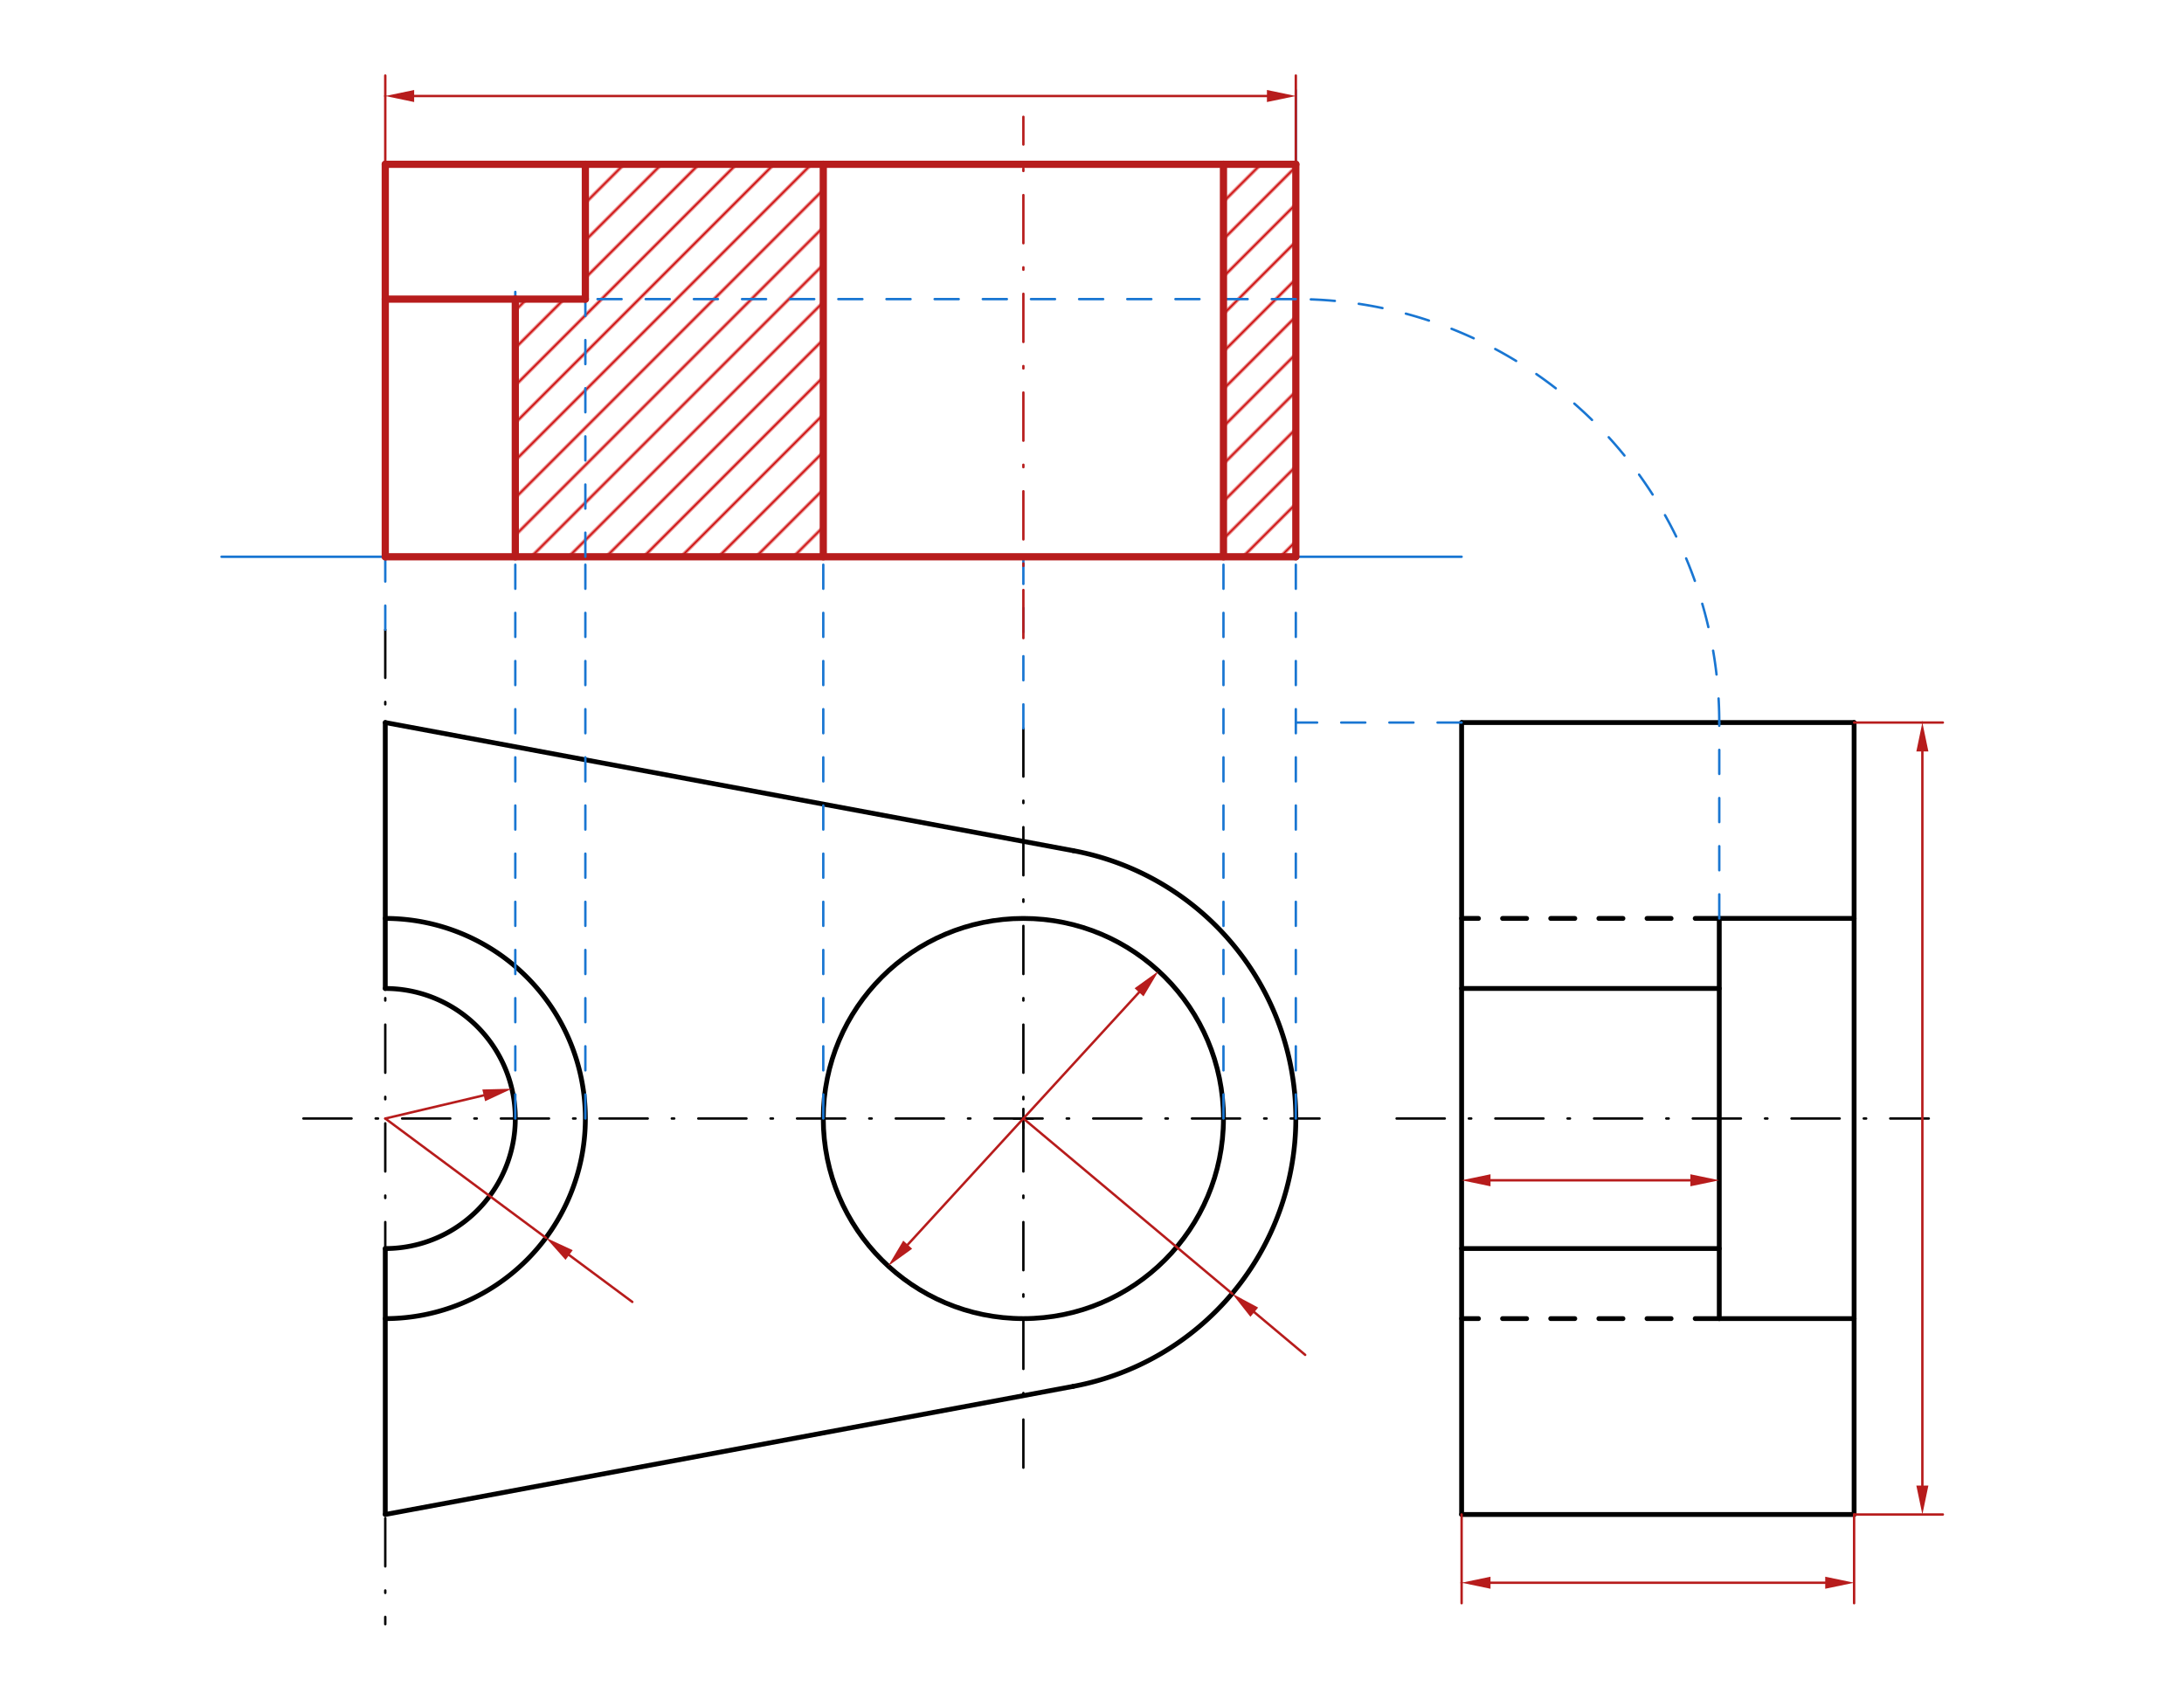 <svg xmlns="http://www.w3.org/2000/svg" class="svg--816" height="100%" preserveAspectRatio="xMidYMid meet" viewBox="0 0 907 709" width="100%"><defs><marker id="marker-arrow" markerHeight="16" markerUnits="userSpaceOnUse" markerWidth="24" orient="auto-start-reverse" refX="24" refY="4" viewBox="0 0 24 8"><path d="M 0 0 L 24 4 L 0 8 z" stroke="inherit"></path></marker></defs><g class="aux-layer--949"><g class="element--733"><defs><pattern height="11" id="fill_75_4b3wy2__pattern-stripes" patternTransform="rotate(-45)" patternUnits="userSpaceOnUse" width="11"><rect fill="#CC0000" height="1" transform="translate(0,0)" width="11"></rect></pattern></defs><g fill="url(#fill_75_4b3wy2__pattern-stripes)"><path d="M 243.096 68.22 L 341.904 68.22 L 341.904 231.221 L 214 231.221 L 214 124.221 L 243.096 124.221 L 243.096 68.22 Z" stroke="none"></path></g></g><g class="element--733"><defs><pattern height="11" id="fill_80_9eyo6p__pattern-stripes" patternTransform="rotate(-45)" patternUnits="userSpaceOnUse" width="11"><rect fill="#CC0000" height="1" transform="translate(0,0)" width="11"></rect></pattern></defs><g fill="url(#fill_80_9eyo6p__pattern-stripes)"><path d="M 508.096 68.22 L 538.147 68.22 L 538.147 231.221 L 508.096 231.221 L 508.096 68.22 Z" stroke="none"></path></g></g></g><g class="main-layer--75a"><g class="element--733"><line stroke="#000000" stroke-dasharray="20, 10, 1, 10" stroke-linecap="round" stroke-width="1" x1="126" x2="548" y1="464.516" y2="464.516"></line></g><g class="element--733"><line stroke="#000000" stroke-dasharray="20, 10, 1, 10" stroke-linecap="round" stroke-width="1" x1="580" x2="801" y1="464.516" y2="464.516"></line></g><g class="element--733"><line stroke="#000000" stroke-dasharray="20, 10, 1, 10" stroke-linecap="round" stroke-width="1" x1="160" x2="160" y1="261.516" y2="674.516"></line></g><g class="element--733"><line stroke="#000000" stroke-dasharray="20, 10, 1, 10" stroke-linecap="round" stroke-width="1" x1="425" x2="425" y1="302.516" y2="618.516"></line></g><g class="element--733"><g class="center--a87"><line x1="421" y1="464.516" x2="429" y2="464.516" stroke="#000000" stroke-width="1" stroke-linecap="round"></line><line x1="425" y1="460.516" x2="425" y2="468.516" stroke="#000000" stroke-width="1" stroke-linecap="round"></line><circle class="hit--87b" cx="425" cy="464.516" r="4" stroke="none" fill="transparent"></circle></g><circle cx="425" cy="464.516" fill="none" r="83.096" stroke="#000000" stroke-dasharray="none" stroke-width="2"></circle></g><g class="element--733"><path d="M 445.715 353.281 A 113.147 113.147 0 0 1 445.715 575.75" fill="none" stroke="#000000" stroke-dasharray="none" stroke-linecap="round" stroke-width="2"></path></g><g class="element--733"><line stroke="#000000" stroke-dasharray="none" stroke-linecap="round" stroke-width="2" x1="160" x2="445.715" y1="300.074" y2="353.281"></line></g><g class="element--733"><line stroke="#000000" stroke-dasharray="none" stroke-linecap="round" stroke-width="2" x1="445.715" x2="160" y1="575.75" y2="628.957"></line></g><g class="element--733"><path d="M 160 518.516 A 54 54 0 0 0 160 410.516" fill="none" stroke="#000000" stroke-dasharray="none" stroke-linecap="round" stroke-width="2"></path></g><g class="element--733"><line stroke="#000000" stroke-dasharray="none" stroke-linecap="round" stroke-width="2" x1="160" x2="160" y1="300.074" y2="410.516"></line></g><g class="element--733"><line stroke="#000000" stroke-dasharray="none" stroke-linecap="round" stroke-width="2" x1="160" x2="160" y1="518.516" y2="628.957"></line></g><g class="element--733"><line stroke="#000000" stroke-dasharray="none" stroke-linecap="round" stroke-width="2" x1="607" x2="607" y1="628.957" y2="300.074"></line></g><g class="element--733"><line stroke="#000000" stroke-dasharray="none" stroke-linecap="round" stroke-width="2" x1="770" x2="770" y1="628.957" y2="300.074"></line></g><g class="element--733"><line stroke="#000000" stroke-dasharray="none" stroke-linecap="round" stroke-width="2" x1="607" x2="770" y1="300.074" y2="300.074"></line></g><g class="element--733"><line stroke="#000000" stroke-dasharray="none" stroke-linecap="round" stroke-width="2" x1="607" x2="770" y1="628.957" y2="628.957"></line></g><g class="element--733"><path d="M 160 547.612 A 83.096 83.096 0 0 0 160 381.419" fill="none" stroke="#000000" stroke-dasharray="none" stroke-linecap="round" stroke-width="2"></path></g><g class="element--733"><line stroke="#000000" stroke-dasharray="none" stroke-linecap="round" stroke-width="2" x1="770" x2="714" y1="381.419" y2="381.419"></line></g><g class="element--733"><line stroke="#000000" stroke-dasharray="none" stroke-linecap="round" stroke-width="2" x1="607" x2="714" y1="410.516" y2="410.516"></line></g><g class="element--733"><line stroke="#000000" stroke-dasharray="10" stroke-linecap="round" stroke-width="2" x1="714" x2="607" y1="381.419" y2="381.419"></line></g><g class="element--733"><line stroke="#000000" stroke-dasharray="10" stroke-linecap="round" stroke-width="2" x1="714" x2="607" y1="547.612" y2="547.612"></line></g><g class="element--733"><line stroke="#000000" stroke-dasharray="none" stroke-linecap="round" stroke-width="2" x1="714" x2="607" y1="518.516" y2="518.516"></line></g><g class="element--733"><line stroke="#000000" stroke-dasharray="none" stroke-linecap="round" stroke-width="2" x1="714" x2="770" y1="547.612" y2="547.612"></line></g><g class="element--733"><line stroke="#000000" stroke-dasharray="none" stroke-linecap="round" stroke-width="2" x1="714" x2="714" y1="381.419" y2="547.612"></line></g><g class="element--733"><line stroke="#1976D2" stroke-dasharray="none" stroke-linecap="round" stroke-width="1" x1="607" x2="92" y1="231.221" y2="231.221"></line></g><g class="element--733"><line stroke="#1976D2" stroke-dasharray="10" stroke-linecap="round" stroke-width="1" x1="160" x2="160" y1="261.516" y2="231.221"></line></g><g class="element--733"><line stroke="#1976D2" stroke-dasharray="10" stroke-linecap="round" stroke-width="1" x1="425" x2="425" y1="302.516" y2="227.516"></line></g><g class="element--733"><line stroke="#1976D2" stroke-dasharray="10" stroke-linecap="round" stroke-width="1" x1="538.147" x2="538.147" y1="464.516" y2="231.221"></line></g><g class="element--733"><line stroke="#1976D2" stroke-dasharray="none" stroke-linecap="round" stroke-width="1" x1="160" x2="160" y1="231.221" y2="68.22"></line></g><g class="element--733"><line stroke="#1976D2" stroke-dasharray="none" stroke-linecap="round" stroke-width="1" x1="538.147" x2="538.147" y1="231.221" y2="37.516"></line></g><g class="element--733"><line stroke="#1976D2" stroke-dasharray="none" stroke-linecap="round" stroke-width="1" x1="160" x2="538.147" y1="68.22" y2="68.22"></line></g><g class="element--733"><line stroke="#B71C1C" stroke-dasharray="none" stroke-linecap="round" stroke-width="3" x1="160" x2="160" y1="231.221" y2="68.22"></line></g><g class="element--733"><line stroke="#B71C1C" stroke-dasharray="none" stroke-linecap="round" stroke-width="3" x1="160" x2="538.147" y1="68.22" y2="68.22"></line></g><g class="element--733"><line stroke="#B71C1C" stroke-dasharray="none" stroke-linecap="round" stroke-width="3" x1="538.147" x2="538.147" y1="68.22" y2="231.221"></line></g><g class="element--733"><line stroke="#B71C1C" stroke-dasharray="none" stroke-linecap="round" stroke-width="3" x1="538.147" x2="160" y1="231.221" y2="231.221"></line></g><g class="element--733"><line stroke="#1976D2" stroke-dasharray="10" stroke-linecap="round" stroke-width="1" x1="214" x2="214" y1="464.516" y2="231.221"></line></g><g class="element--733"><line stroke="#1976D2" stroke-dasharray="10" stroke-linecap="round" stroke-width="1" x1="243.096" x2="243.096" y1="464.516" y2="231.221"></line></g><g class="element--733"><line stroke="#1976D2" stroke-dasharray="10" stroke-linecap="round" stroke-width="1" x1="341.904" x2="341.904" y1="464.516" y2="231.221"></line></g><g class="element--733"><line stroke="#1976D2" stroke-dasharray="10" stroke-linecap="round" stroke-width="1" x1="508.096" x2="508.096" y1="464.516" y2="231.221"></line></g><g class="element--733"><line stroke="#1976D2" stroke-dasharray="10" stroke-linecap="round" stroke-width="1" x1="714" x2="714" y1="381.419" y2="300.074"></line></g><g class="element--733"><line stroke="#1976D2" stroke-dasharray="10" stroke-linecap="round" stroke-width="1" x1="607" x2="538.147" y1="300.074" y2="300.074"></line></g><g class="element--733"><path d="M 714 300.074 A 175.853 175.853 0 0 0 538.147 124.221" fill="none" stroke="#1976D2" stroke-dasharray="10" stroke-linecap="round" stroke-width="1"></path></g><g class="element--733"><line stroke="#1976D2" stroke-dasharray="10" stroke-linecap="round" stroke-width="1" x1="538.147" x2="189" y1="124.221" y2="124.221"></line></g><g class="element--733"><line stroke="#1976D2" stroke-dasharray="10" stroke-linecap="round" stroke-width="1" x1="243.096" x2="243.096" y1="231.221" y2="119.516"></line></g><g class="element--733"><line stroke="#1976D2" stroke-dasharray="10" stroke-linecap="round" stroke-width="1" x1="214" x2="214" y1="231.221" y2="116.516"></line></g><g class="element--733"><line stroke="#B71C1C" stroke-dasharray="none" stroke-linecap="round" stroke-width="3" x1="243.096" x2="243.096" y1="124.221" y2="68.22"></line></g><g class="element--733"><line stroke="#B71C1C" stroke-dasharray="none" stroke-linecap="round" stroke-width="3" x1="243.096" x2="160" y1="124.221" y2="124.221"></line></g><g class="element--733"><line stroke="#B71C1C" stroke-dasharray="none" stroke-linecap="round" stroke-width="3" x1="214" x2="214" y1="124.221" y2="231.221"></line></g><g class="element--733"><line stroke="#B71C1C" stroke-dasharray="none" stroke-linecap="round" stroke-width="3" x1="341.904" x2="341.904" y1="231.221" y2="68.22"></line></g><g class="element--733"><line stroke="#B71C1C" stroke-dasharray="none" stroke-linecap="round" stroke-width="3" x1="508.096" x2="508.096" y1="231.221" y2="68.22"></line></g><g class="element--733"><line stroke="#B71C1C" stroke-dasharray="20, 10, 1, 10" stroke-linecap="round" stroke-width="1" x1="425" x2="425" y1="265.016" y2="48.516"></line></g><g class="element--733"><line stroke="#B71C1C" stroke-dasharray="none" stroke-linecap="round" stroke-width="1" x1="473.042" x2="376.958" y1="412.107" y2="516.925"></line><path d="M481.15,403.261 l12,2.5 l0,-5 z" fill="#B71C1C" stroke="#B71C1C" stroke-width="0" transform="rotate(132.51, 481.15, 403.261)"></path><path d="M368.85,525.77 l12,2.5 l0,-5 z" fill="#B71C1C" stroke="#B71C1C" stroke-width="0" transform="rotate(312.51, 368.85, 525.77)"></path></g><g class="element--733"><line stroke="#B71C1C" stroke-dasharray="none" stroke-linecap="round" stroke-width="1" x1="542.031" x2="520.886" y1="562.671" y2="544.936"></line><path d="M511.692,537.225 l12,2.5 l0,-5 z" fill="#B71C1C" stroke="#B71C1C" stroke-width="0" transform="rotate(39.987, 511.692, 537.225)"></path></g><g class="element--733"><line stroke="#B71C1C" stroke-dasharray="none" stroke-linecap="round" stroke-width="1" x1="511.692" x2="425" y1="537.225" y2="464.516"></line></g><g class="element--733"><line stroke="#B71C1C" stroke-dasharray="none" stroke-linecap="round" stroke-width="1" x1="160" x2="200.884" y1="464.516" y2="454.896"></line><path d="M212.565,452.148 l12,2.5 l0,-5 z" fill="#B71C1C" stroke="#B71C1C" stroke-width="0" transform="rotate(166.759, 212.565, 452.148)"></path></g><g class="element--733"><line stroke="#B71C1C" stroke-dasharray="none" stroke-linecap="round" stroke-width="1" x1="160" x2="226.719" y1="464.516" y2="514.049"></line></g><g class="element--733"><line stroke="#B71C1C" stroke-dasharray="none" stroke-linecap="round" stroke-width="1" x1="262.59" x2="236.354" y1="540.681" y2="521.203"></line><path d="M226.719,514.049 l12,2.5 l0,-5 z" fill="#B71C1C" stroke="#B71C1C" stroke-width="0" transform="rotate(36.591, 226.719, 514.049)"></path></g><g class="element--733"><line stroke="#B71C1C" stroke-dasharray="none" stroke-linecap="round" stroke-width="1" x1="160" x2="160" y1="68.22" y2="39.874"></line></g><g class="element--733"><line stroke="#B71C1C" stroke-dasharray="none" stroke-linecap="round" stroke-width="1" x1="160" x2="160" y1="39.874" y2="31.37"></line></g><g class="element--733"><line stroke="#B71C1C" stroke-dasharray="none" stroke-linecap="round" stroke-width="1" x1="538.147" x2="538.147" y1="68.22" y2="31.37"></line></g><g class="element--733"><line stroke="#B71C1C" stroke-dasharray="none" stroke-linecap="round" stroke-width="1" x1="172" x2="526.147" y1="39.874" y2="39.874"></line><path d="M160,39.874 l12,2.5 l0,-5 z" fill="#B71C1C" stroke="#B71C1C" stroke-width="0" transform="rotate(0, 160, 39.874)"></path><path d="M538.147,39.874 l12,2.5 l0,-5 z" fill="#B71C1C" stroke="#B71C1C" stroke-width="0" transform="rotate(180, 538.147, 39.874)"></path></g><g class="element--733"><line stroke="#B71C1C" stroke-dasharray="none" stroke-linecap="round" stroke-width="1" x1="607" x2="607" y1="628.957" y2="657.303"></line></g><g class="element--733"><line stroke="#B71C1C" stroke-dasharray="none" stroke-linecap="round" stroke-width="1" x1="607" x2="607" y1="657.303" y2="665.807"></line></g><g class="element--733"><line stroke="#B71C1C" stroke-dasharray="none" stroke-linecap="round" stroke-width="1" x1="770" x2="770" y1="628.957" y2="665.807"></line></g><g class="element--733"><line stroke="#B71C1C" stroke-dasharray="none" stroke-linecap="round" stroke-width="1" x1="619" x2="758" y1="657.303" y2="657.303"></line><path d="M607,657.303 l12,2.5 l0,-5 z" fill="#B71C1C" stroke="#B71C1C" stroke-width="0" transform="rotate(0, 607, 657.303)"></path><path d="M770,657.303 l12,2.5 l0,-5 z" fill="#B71C1C" stroke="#B71C1C" stroke-width="0" transform="rotate(180, 770, 657.303)"></path></g><g class="element--733"><line stroke="#B71C1C" stroke-dasharray="none" stroke-linecap="round" stroke-width="1" x1="619" x2="702" y1="490.169" y2="490.169"></line><path d="M607,490.169 l12,2.5 l0,-5 z" fill="#B71C1C" stroke="#B71C1C" stroke-width="0" transform="rotate(0, 607, 490.169)"></path><path d="M714,490.169 l12,2.5 l0,-5 z" fill="#B71C1C" stroke="#B71C1C" stroke-width="0" transform="rotate(180, 714, 490.169)"></path></g><g class="element--733"><line stroke="#B71C1C" stroke-dasharray="none" stroke-linecap="round" stroke-width="1" x1="770" x2="798.346" y1="300.074" y2="300.074"></line></g><g class="element--733"><line stroke="#B71C1C" stroke-dasharray="none" stroke-linecap="round" stroke-width="1" x1="798.346" x2="806.85" y1="300.074" y2="300.074"></line></g><g class="element--733"><line stroke="#B71C1C" stroke-dasharray="none" stroke-linecap="round" stroke-width="1" x1="770" x2="806.85" y1="628.957" y2="628.957"></line></g><g class="element--733"><line stroke="#B71C1C" stroke-dasharray="none" stroke-linecap="round" stroke-width="1" x1="798.346" x2="798.346" y1="312.074" y2="616.957"></line><path d="M798.346,300.074 l12,2.5 l0,-5 z" fill="#B71C1C" stroke="#B71C1C" stroke-width="0" transform="rotate(90, 798.346, 300.074)"></path><path d="M798.346,628.957 l12,2.5 l0,-5 z" fill="#B71C1C" stroke="#B71C1C" stroke-width="0" transform="rotate(270, 798.346, 628.957)"></path></g></g><g class="snaps-layer--ac6"></g><g class="temp-layer--52d"></g></svg>